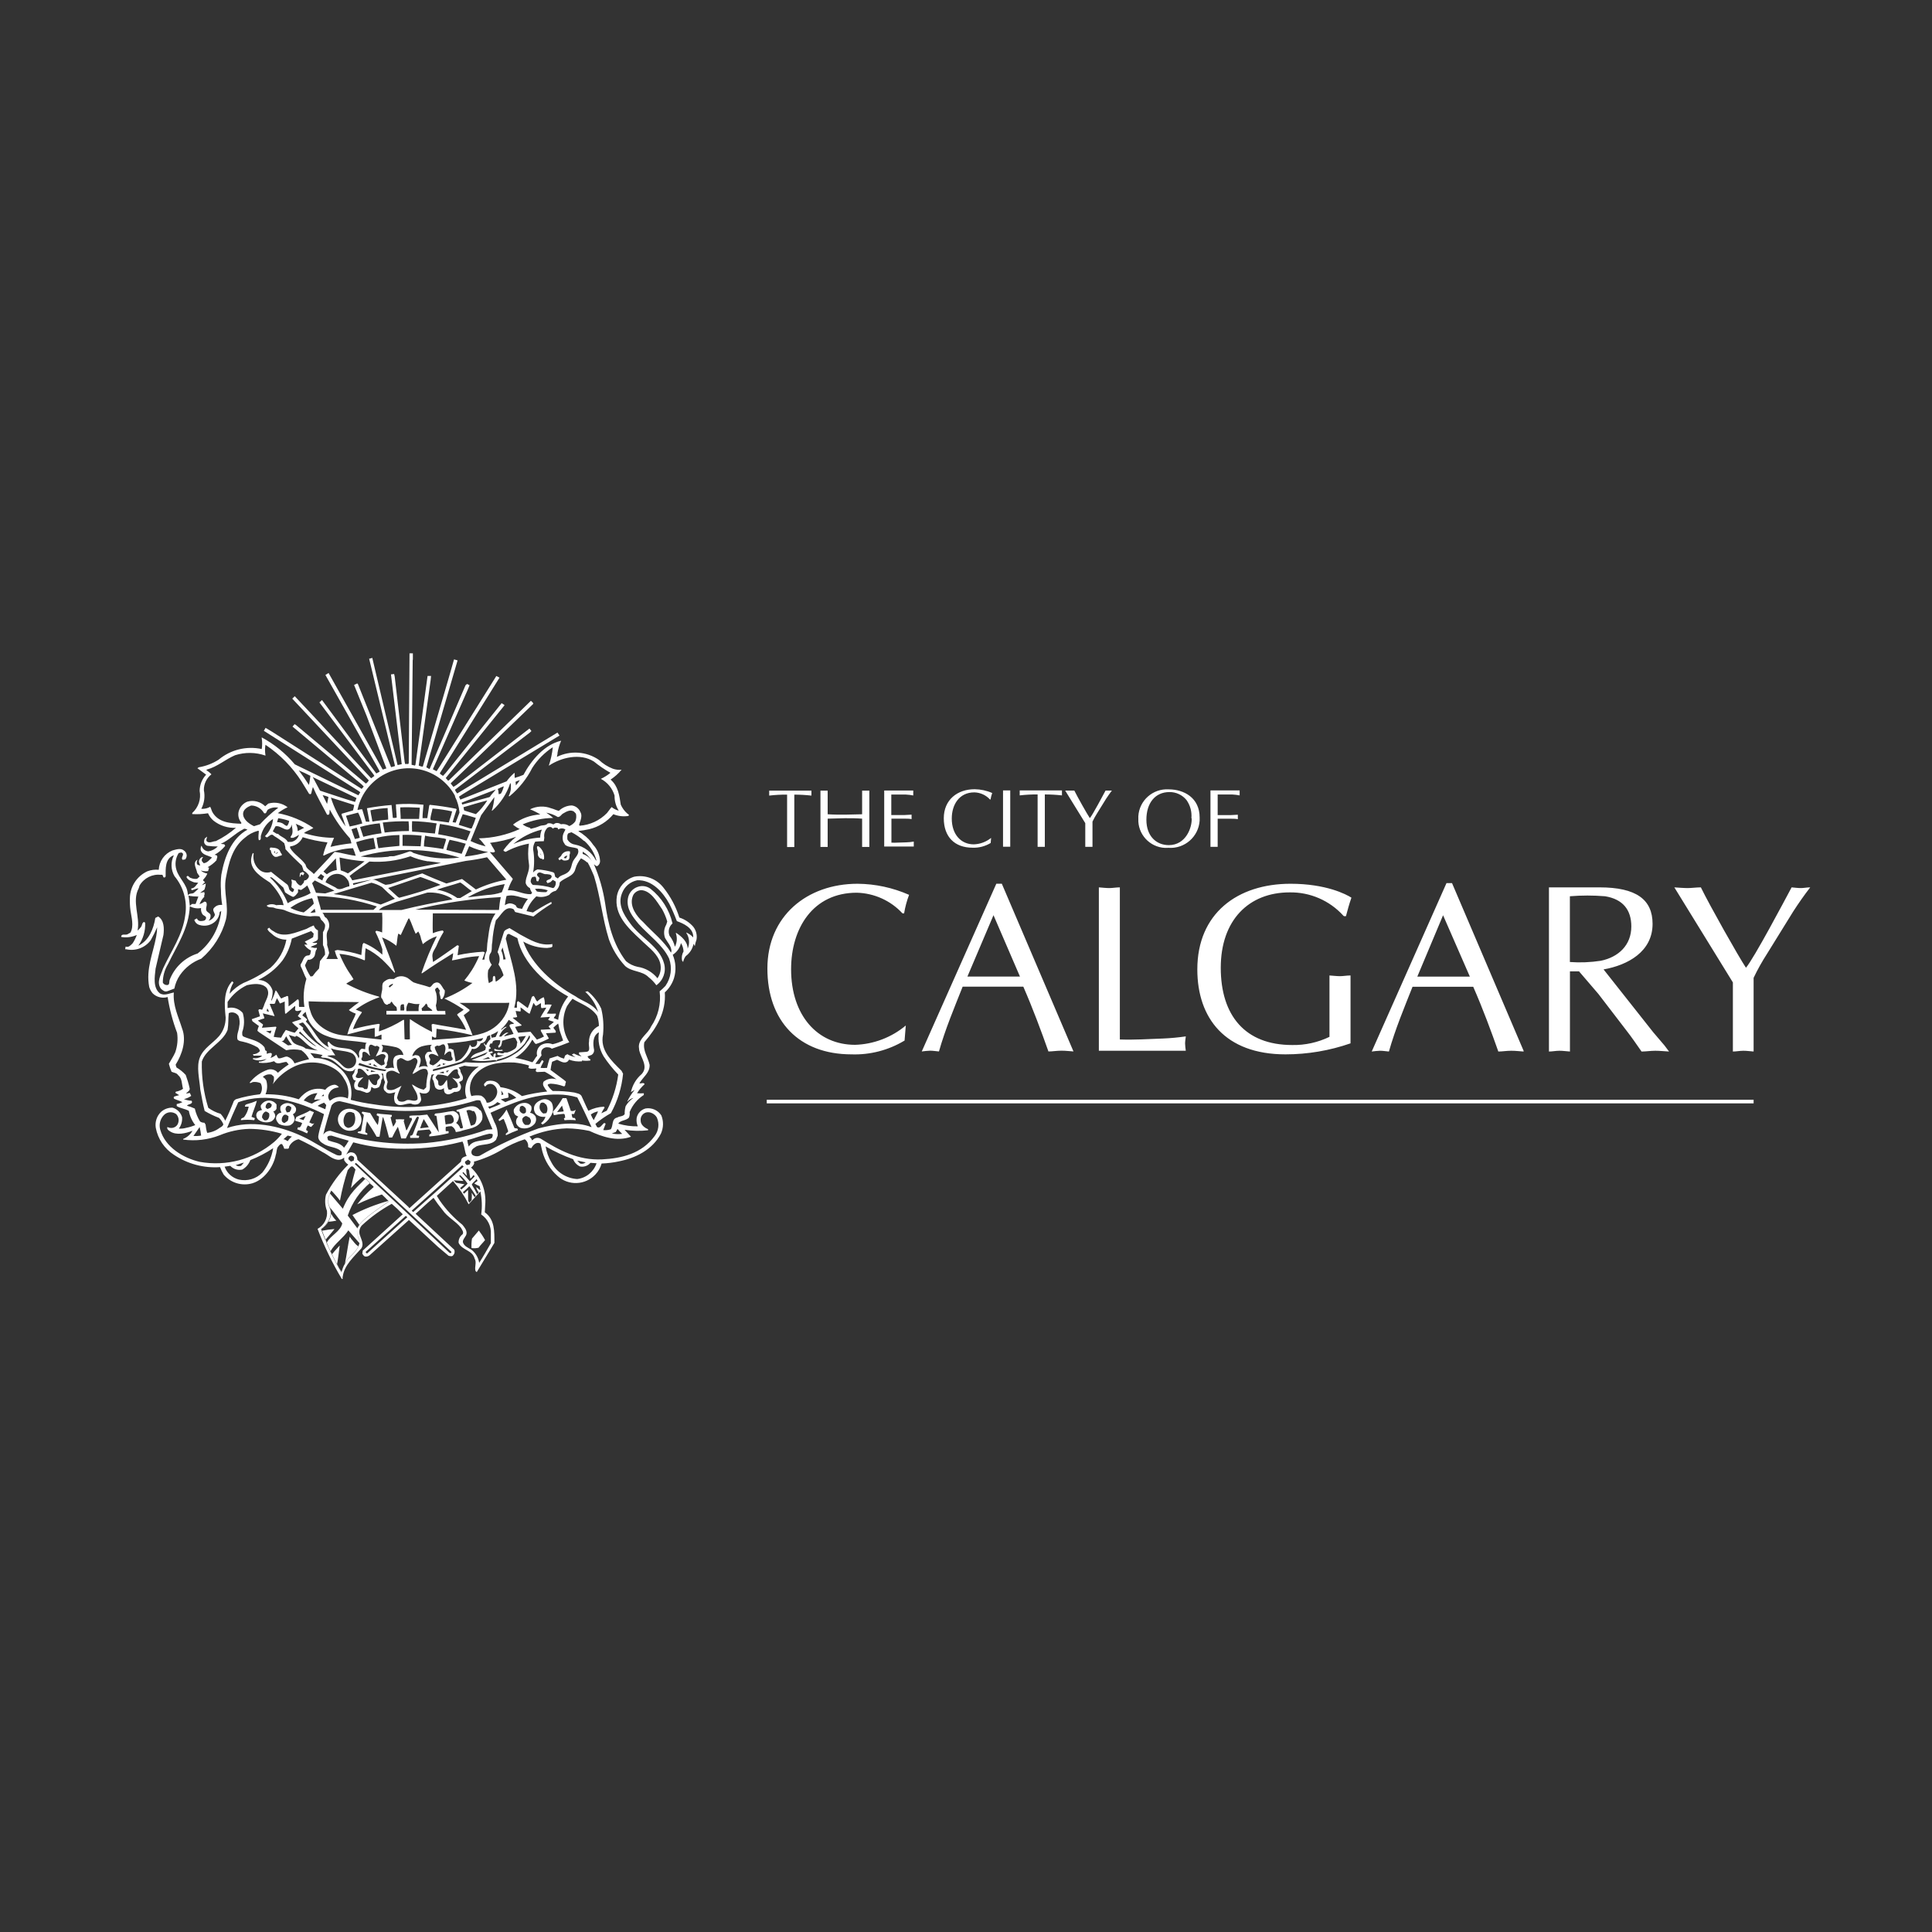 <?xml version="1.0" encoding="UTF-8"?>
<svg id="ebe23467-78dd-4509-bac3-10413331a47c" xmlns="http://www.w3.org/2000/svg" viewBox="0 0 300 300">
  <rect x="0" y="0" width="300" height="300" fill="#333333" stroke="none"/>
  <defs>
    <style>
      .cls-1 {
        fill: #fff;
      }
    </style>
  </defs>
  <g id="f158309e-1e2e-4b8f-a4a1-57bf33697288">
    <polyline id="b8d751b7-f26f-4616-b429-e648a72ffa40" class="cls-1" points="119.06 170.77 272.3 170.77 272.3 171.33 119.06 171.33"/>
    <path id="b465a4ed-2d8b-45cf-8439-990fafbb9ddc" class="cls-1" d="M140.42,161.6c-2.47,1.48-5.32,2.22-8.2,2.12-8.16,0-13.06-5.18-13.06-13.33s6.16-13.16,14-13.16c2.76.02,5.48.61,8,1.72-.35.93-.61,1.89-.77,2.87h-.26c-1.83-1.98-4.39-3.13-7.09-3.2-6.83,0-10.2,5.55-10.2,11.88,0,7.16,4.08,11.74,9.94,11.74,2.88-.09,5.66-1.15,7.87-3l-.19,2.35M166.69,163.27l-11.13-26.05h-.85l-11.58,26.05c.43-.06.86-.1,1.3-.12.45,0,.86.08,1.37.12,1-3.51,2.38-6.78,3.68-10.06h9.42c1.48,3.39,2.82,7,3.9,10.06.63,0,1.26-.12,2-.12s1.23.08,1.93.12M158.38,151.64h-8.16l4.05-9.53,4.11,9.53ZM173.89,161.4v-23.61c-.59,0-1.11.11-1.63.11s-1.11-.07-1.63-.11v25.37h13.5c-.06-.37-.09-.74-.11-1.11,0-.38.07-.71.11-1.12-1.17.17-2.35.28-3.53.33-2.22.08-4.45.23-6.71.15M208.69,142.26h.31c.26-1,.52-1.93.85-2.87-.81-.52-3.93-2.16-9.46-2.16-8.23,0-14.47,4.59-14.47,13.3,0,7.57,4.31,13.19,13.69,13.19,3.44,0,6.85-.58,10.1-1.71v-10.54c-.6,0-1.12.11-1.64.11s-1.11-.08-1.63-.11v9.53c-1.8.87-3.79,1.31-5.79,1.27-7.31,0-11.09-4.58-11.09-12s4.38-11.7,10.68-11.7c3.17-.06,6.22,1.26,8.35,3.61M236.59,163.18l-11.12-26.05h-.86l-11.61,26.15c.43-.06.86-.1,1.3-.12.44,0,.85.08,1.37.12,1-3.51,2.37-6.78,3.67-10.06h9.42c1.49,3.39,2.82,7,3.9,10.06.63,0,1.26-.12,2-.12s1.22.08,1.92.12M228.24,151.65h-8.16l4-9.53,4.16,9.53ZM240.52,137.79v25.49c.52,0,1.07-.12,1.63-.12s1,.08,1.63.12v-12.45h1.41l3,3.5,4.38,5.71c.78,1,1.52,2.08,2.33,3.24.67,0,1.42-.12,2.12-.12s1.37.08,2.15.12l-.7-.93-1.78-2.09-7.69-9.73c3.75-.66,7.61-2.75,7.61-7.07,0-3.77-2.52-5.67-8.24-5.67h-7.86M243.77,139.17c1.82-.15,3.64-.15,5.46,0,2.78.45,4.08,2.12,4.08,4.69,0,2.91-2,4.77-4.75,5.33-1.58.24-3.19.31-4.79.19v-10.21ZM272.3,163.28v-11.44c.61-1.29,1.31-2.53,2.08-3.73l4.08-6.59c.82-1.27,1.7-2.53,2.63-3.73-.52,0-1,.11-1.44.11s-1-.07-1.45-.11c-1.07,2-5.83,11-7.09,12.48-1.18-1.78-5.6-9.61-7-12.48-.75,0-1.41.11-2.05.11s-1.41-.07-2.07-.11l9.09,14.76v10.73c.52,0,1.07-.12,1.63-.12s1,.08,1.63.12M123.34,131.53v-8.14c.89,0,1.78.05,2.66.15v-.77h-6.56v.77c.92-.11,1.85-.16,2.78-.15v8.14h1.12M133.87,122.77v3.67c-.9,0-1.78.06-2.67.06s-1.77,0-2.68-.06v-3.67h-.56c-.19.01-.37.01-.56,0v8.74h1.12v-4.39c.91,0,1.79-.07,2.68-.07s1.77,0,2.67.07v4.39h1.12v-8.74h-.56c-.19.01-.37.01-.56,0M138.4,126.58v-3.2h2.27c.38.02.76.06,1.14.14v-.77h-4.51v8.7h4.59v-.77c-.39.07-.78.11-1.17.12-.76,0-1.53.08-2.3.05v-3.73h2c.38,0,.75,0,1.13.07v-.69c-.38,0-.75.06-1.13.06h-2M153.83,130.91l.07-.8c-.77.62-1.71.97-2.7,1-2,0-3.41-1.57-3.41-4,0-2.17,1.16-4.07,3.5-4.07.93.02,1.8.42,2.43,1.1h.09c.06-.34.14-.68.26-1-.86-.38-1.79-.58-2.73-.59-2.68,0-4.79,1.64-4.79,4.51s1.67,4.57,4.47,4.57c.99.04,1.96-.22,2.81-.73M155.75,122.74v8.74h1.12v-8.74h-.56c-.19.01-.37.01-.56,0M162.24,131.5v-8.14c.89,0,1.78.05,2.66.15v-.77h-6.56v.77c.92-.11,1.85-.16,2.78-.15v8.14h1.12M169.64,131.5v-3.92c.21-.44.45-.87.71-1.28l1.4-2.26c.28-.43.59-.87.9-1.28h-.98c-.37.68-2,3.77-2.44,4.28-.41-.61-1.92-3.29-2.41-4.28h-1.42l3.12,5.06v3.68h1.12M176.76,127.13c-.11,2.39,1.75,4.42,4.14,4.53.18,0,.37,0,.55-.01,2.5.17,4.67-1.72,4.83-4.23.01-.16.01-.32,0-.48,0-3.06-2.43-4.37-4.82-4.37-2.45-.14-4.56,1.73-4.7,4.18,0,.13,0,.25,0,.38M185.04,127.04c.09,1.41-.87,4.19-3.55,4.19-1.9,0-3.48-1.35-3.48-3.94s1.35-4.3,3.59-4.3c1.02-.01,2,.45,2.64,1.24.58.82.85,1.82.76,2.82h.04ZM187.96,122.76v8.74h1.12v-4.37h2c.38,0,.75,0,1.13.07v-.69c-.38,0-.75.06-1.13.06h-2v-3.2h2.27c.38.02.76.06,1.14.14v-.77h-4.51M47,135.39l-.42.19-.06.56h.09l.1-.24c0-.33.23.06.38,0l.18-.33-.27-.18M64.11,102.39v-.94h-.52l-.12,17c0,.32-.32.11-.46.19s-.13-.23-.18-.36l-1.54-13.21-.09-.41-.49.06,1.67,13.94-.59.13h-.06l-3.9-16.54v-.09l-.51.13,4,16.58v.09l-.59.17h0l-5.14-12.88-.12-.13-.49.24,1.93,4.75,3.09,8.22h-.05l-.52.17-8.41-15-.49.31,8.32,14.76.1.26-.52.27-8.43-11.4-.4.37,8.4,11.19.13.23-.5.36-8.67-9.34-3.19-3.4-.39.37,11.88,12.69c-.1.21-.26.38-.45.5l-10.87-9.11-.2-.11-.32.37,10.76,9,.3.31-.32.37-14-8.93-.92-.55-.27.46,14.79,9.39.18.16-.29.46-9.87-4.8c-1.44-1.71-3.18-3.13-5.14-4.19v.12c.09.56.09,1.13,0,1.69-2.37-.51-4.84.1-6.7,1.66-.93.59-1.97.99-3.06,1.17l-.23.15,1.36,1c-.64.68-1,1.58-1.01,2.51.25,1.27-.19,2.58-1.15,3.44v.17c.82.05,1.64,0,2.45-.13.19.44.48.83.85,1.15.99.78,2.23,1.18,3.49,1.11-.95.82-2,1.52-3.13,2.07-.44,0-.92.37-1.35.08-.27-.2,0-.56,0-.78l-.35.28c-.11.21-.15.46-.09.7.08.21.25.37.46.44.54.08,1.09.11,1.64.11h0c-.4.4-.91.67-1.47.76-.4-.03-.76-.26-.94-.62l-.13-.27c-.11.21-.15.45-.11.69.25.8,1.16.81,1.75,1.16-.37.34-.74.83-1.29.88l-.29-.34c-.04-.23.04-.46.21-.62h-.13c-.22.06-.39.23-.47.44-.17.31.07.62.14.88h0c-.21-.06-.49-.06-.52-.33-.04-.19,0-.39.1-.55h-.06c-.75.5-.08,1.36,0,2l.39.58-.39.36c-.34.05-.69,0-1-.14-.24,0-.41-.59-.66-.14.2.48.75.66,1.19.83l.64.07c-.33.35-.57.87-1.1.88l.06.26c.37,0,.7-.31,1.1-.25-.21.22-.48.44-.73.66s-.78,0-.89.42l-.07-.31c-.1-1.41-1.37-2.36-1.75-3.66-.28-.88-.15-1.84.35-2.62l.39-.09c.7.24-.16.74.21,1.14l.41-.06c.16-.19.24-.43.23-.67-.03-.29-.19-.56-.44-.72-.5-.42-1.24-.14-1.78,0-1.23.5-2.06,1.67-2.12,3-.6-.06-1.2.02-1.76.23-1.63.75-2.69,2.37-2.72,4.16-.02.64,0,1.28.09,1.92.15,1.09.56,2.4,0,3.44l-.44.25c-.3.2-1-.17-1,.43.82.14,1.66.03,2.42-.31-.16.46-.38.9-.65,1.3-.29.29-.64.7-1.08.5l-.08.42h.17c1.43.32,2.92-.22,3.8-1.4.37-.65.7-1.32,1-2v.05c-.01.47-.06.93-.15,1.39-.47,2.56-1.62,5-1.08,7.82.11.37.3.71.55,1,.61.59,1.5.8,2.31.56.3,1.9.79,3.76,1.47,5.56.15,1.01.05,2.04-.28,3-.26.62-.67,1.2-1,1.81.11.42.25.83.42,1.23.35.17.78.16,1,.51.68.53.56,1.41.78,2.13-.2.16-.43.27-.68.34-.15.12-.51,0-.5.3l.59.36-.37.09c-.18.1-.64.05-.44.45.42.22.9.32,1.31.54-.28.14-.58.24-.89.3v.31c.57.36,1.28.41,1.88.74.15.81.49,1.57,1,2.22-.44.18-.9.32-1.37.41-.38.11-.78.16-1.18.13.38-.51.56-1.15.5-1.79-.21-.71-.77-1.26-1.48-1.46-.66-.02-1.31.22-1.8.67-.65.64-.95,1.56-.8,2.46.32,1.72,1.34,3.23,2.81,4.18,2.11,1.42,4.63,2.1,7.17,1.92.15.4.34.79.56,1.16,1,1.19,2.57,1.74,4.09,1.44,2.06-.39,3.63-2.56,4-4.49.17-.43.09-1,.38-1.31.16-.18.34-.48.61-.36.15.22.26.46.33.71h.51c.23,0,.23-.19.25-.35.29-.58.83-1,1.47-1.13,1.26.6,2.5,1.25,3.72,2,.81.39,1.43,1.07,2.35,1.19.37.03.73-.09,1-.34v.4c.15.28.37.52.64.69-1.39,1.37-2.55,2.94-3.46,4.67-.21.83-.16,1.71.15,2.51.13,1.14-.45,2.25-1.46,2.8,1.03,2.7,2.29,5.31,3.78,7.79.22,0,.05-.24.13-.37.23-1.8,1.72-3.06,2.92-4.43.39-.69-.07-1.4-.25-2-.2-.54-.07-1.15.33-1.56,1.4-1.29,2.94-2.41,4.61-3.32.6.51,1.17,1.05,1.71,1.62l-6.21,5.64-.07.49c.12.14.2.36.4.42s.53,0,.73-.18l6.11-5.48,4.52,4.18,1.64,1.38c.23.05.56.15.71-.08.22-.23.28-.56.17-.86l-6-5.58c.91-.8,1.8-1.68,2.78-2.48.43.65.89,1.28,1.39,1.88.8,1.17,2,1.67,2.87,2.77.17.32.46.66.26,1-.42.31-.66.81-.63,1.33.53,1.19,2.15,1.11,2.49,2.46.37.6-.07,1.31.15,1.94l.18.15,2.74-4.53c0-1.79.07-3.63-1.49-4.75l.06-1.11c.21-2.18-.61-4.34-2.2-5.85l.17-.13c.19-.2.41-.49.27-.77,1.47-.41,2.89-1.01,4.21-1.78,1.15-.72,2.39-1.29,3.69-1.7.39.26.59.73.52,1.19.15.11.33.17.52.18.13-.29.34-.54.62-.7.24-.15.55-.15.79,0l.29,1.24c.4,1.46,1.21,2.76,2.34,3.77,1.69,1.57,4.34,1.47,5.91-.23.45-.48.77-1.06.95-1.69.9-.03,1.79-.14,2.67-.33,2.57-.5,5.24-1.8,6.54-4.32.4-.89.43-1.91.06-2.82-.52-.81-1.48-1.23-2.43-1.08-.71.18-1.26.76-1.4,1.48-.06.44,0,.89.18,1.3-1.02.02-2.03-.12-3-.41v-.09c.43-.47,1.16-.38,1.62-.85.11-.28.15-.58.11-.87.44-1.09,1.21-2.02,2.2-2.65v-.27c-.35.03-.7.03-1.05,0,.31-.51.7-.98,1.15-1.38v-.11l-.1-.05c-.18-.12-.45.07-.69,0,.58-1,1.66-1.66,1.59-2.88-.25-1.17-1.09-2.21-.82-3.5,1.92-2.23,3.4-4.7,3.18-7.74.67-.6,1.16-1.37,1.43-2.22.36-1.19.29-2.47-.2-3.62.65-.41,1.11-1.07,1.28-1.82.24.39.38.84.4,1.3-.25.43-.33.93-.23,1.42l.17.22c.06-.33.2-.65.41-.92.63-.46,1.06-1.14,1.2-1.91l.2.37c.05-.34.14-.68.26-1,.13-.71-.05-1.43-.49-2-.58-.67-1.33-1.17-2.17-1.44-.53-1.68-1.36-3.25-2.46-4.63-1.07-1.39-2.84-2.05-4.56-1.71-1.38.42-2.42,1.58-2.68,3-.47,2.91,1.72,4.95,3.68,6.77,1,1,2.29,1.88,2.87,3.16.42.92.33,2-.25,2.84-.77-.96-1.87-1.6-3.09-1.78-.66-.14-1.28-.44-1.8-.88-2-2.61-2.78-5.77-3.24-9-.32-2.08-.9-4.12-1.74-6.05.16.1.29.3.5.3.31-.17.48-.51.45-.86-.06-.91-.44-1.78-1.06-2.45-.42-.63-.95-1.18-1.57-1.62-.24-.23-.56-.32-.74-.55.57-.04,1.13-.13,1.69-.26,1.47-.35,2.79-1.17,3.75-2.33.74.31,1.56.4,2.35.27l.07-.18-.27-.2c-.43-.38-.77-.85-1-1.37-.22-1.4-.38-2.86-1.58-3.89.64-.43,1.22-.94,1.71-1.54h0c-.46.06-.92,0-1.36-.15-.8-.31-1.54-.78-2.16-1.37-1.93-1.32-4.42-1.5-6.52-.47,0-.2.11-.38.09-.62.11-.65.3-1.28.56-1.89-2.59.61-4.61,3-5.85,5.3-.44.19-.9.35-1.36.48-.02-.23-.02-.47,0-.7l-.06-.08c-.45.39-.85.83-1.2,1.31l-7.18,2.84-.21-.46.61-.41,15-9.08-.32-.46-15.57,9.45c-.15-.17-.27-.36-.34-.58l11.58-8.84.29-.27-.31-.39-11.31,8.75-.49.31c-.16-.17-.3-.36-.43-.55l12.82-12.34c0-.22-.25-.35-.37-.47l-12.69,12.31-.15.1-.38-.42,9.11-11.28v-.07l-.43-.28-8.66,10.81-.45.49c-.14-.15-.44-.23-.48-.43l9.26-14.83-.49-.26-8.77,14-.51.78-.56-.28v-.06l5.44-12.41.24-.6-.39-.19-.23.19-5.58,13h-.07l-.44-.25,4.85-16.6-.55-.16-.93,3.25-3.92,13.4c-.22,0-.43-.06-.63-.16l1.85-13.3.06-.62h-.54l-1.88,13.78-.08.14-.52-.12.17-16.23M85.22,118.9h0c1.93-1.29,4.86-2,7-.65.81.66,1.66,1.24,2.57,1.75-.45.38-.95.69-1.49.94h0c1.03.54,1.8,1.48,2.13,2.6-.02.83.21,1.64.65,2.34-.4-.1-.78-.29-1.1-.56-.26.27-.48.64-.73.93-1.13,1.16-2.64,1.86-4.25,1.97l-.08-.15c.2-.64.57-1.4.19-2-.23-.55-.74-.93-1.33-1-.75.02-1.46.32-2,.84-.41-.08-.78-.3-1.2-.4-1.07-.41-2.26-.35-3.28.16.56.22,1.09.48,1.6.8-1.52.08-2.98.62-4.19,1.53v.1c.31.25.64.46,1,.63-2,.91-4.16,1.4-6.36,1.45.39.38.74.8,1.06,1.24-.81-.19-1.59-.47-2.34-.83l1.64-4c.69-.93,1.36-1.88,2.06-2.82-.05.72-.19,1.43-.41,2.12h.07c1.3-1.16,2.27-2.64,2.8-4.3.19.19.06.61.1.91-.05.39-.17.78-.35,1.13h.16c1.46-1.21,2.66-2.7,3.51-4.39.82-1.28,1.91-2.38,3.19-3.21-.1.98-.31,1.94-.62,2.87ZM46.85,121.39l1.15,1.88.23.06.1-.13c.07-.34.15-.67.26-1,.63,1.48,1.46,2.87,2.2,4.31h.25c.21-.2.08-.53.17-.8.86,1.62,1.91,3.12,3.14,4.48.09.25.16.5.22.76-1.09.12-2.18.3-3.25.55.16-.48.34-.94.55-1.4-1.58-.01-3.16-.26-4.67-.74.4-.35,1-.47,1.46-.8-1.66-1.14-3.54-1.92-5.52-2.29.47-.37.98-.68,1.52-.92-.85-.66-1.97-.87-3-.57l-.48.42c-.73-.73-1.81-1.01-2.8-.71-.65.27-1.14.83-1.32,1.51-.15.6,0,1.24.4,1.72v.19c-1.67-.05-3.55-.18-4.47-1.79-.15-.28-.2-.58-.35-.84-.42.24-.9.35-1.38.31.46-.89.6-1.9.4-2.88-.03-.96.41-1.88,1.17-2.47-.23-.25-.5-.47-.79-.64l.1-.11c1.58-.41,2.88-1.59,4.37-2.22,1.54-.49,3.19-.47,4.71.06v-.06c-.09-.54-.09-1.08,0-1.62,2.25,1.51,4.17,3.46,5.63,5.74ZM70.62,123.63c.41.79.66,1.66.73,2.55l-.59,1.56-.48-.07c.18-.65.41-1.31.63-2l-.11-.09c-1.35-.27-2.7-.47-4.07-.61l-.08.12-.3,1.95h-.74c0-.7.09-1.35.15-2.08-1.42-.15-2.85-.17-4.28-.06,0,.69.11,1.42.12,2.06-.2.05-.4.07-.6.04l-.2-2h0c-1.28.1-2.56.27-3.82.5h0l.39,2.09h-.55l-.57-1.91c-.24-.06-.48.08-.74.08.93-4.4,5.26-7.22,9.66-6.29,2.38.5,4.41,2.05,5.54,4.21l-.09-.05ZM65.19,125.42l-.11,1.74h-2.86c0-.6-.08-1.21-.07-1.79,1.03-.05,2.06,0,3.04.05ZM70.19,126.04c-.1.57-.35,1.11-.5,1.68-.89-.12-1.85-.27-2.79-.37l-.06-.14c0-.55.23-1.1.32-1.66,1.03.07,2.05.22,3.06.45l-.03.04ZM60.19,125.47c0,.63.09,1.15.09,1.79-.8.1-1.62.15-2.41.31l-.06-.07c-.08-.58-.23-1.1-.29-1.68.9-.2,1.82-.31,2.74-.35h-.07ZM56.19,127.88c-.6.18-1.24.33-1.89.46l-.58-1.67,1.89-.49c.28.54.49,1.11.65,1.7h-.07ZM73.88,127c-.18.56-.39,1.11-.64,1.64h-.22l-1.79-.56c.18-.56.39-1.11.62-1.65.68.14,1.35.38,2.03.57ZM42.4,127.16c-.09,1.02-.53,1.97-1.26,2.69l.29.19c.36-.14.72-.73,1.11-.24.56.33,1.1.71,1.6,1.13.1.3.17.61.19.93.79.89,1.65,1.71,2.55,2.55.1.25.18.51.25.77.33.18.62.44.83.75.06.36-.24.59-.48.76-.35-.09-.23.33-.39.45s-.28.5-.6.31c-.26-.17-.46-.41-.59-.69l-.66-.19.08.44-.07.7c.07.27.55.24.37.58l-.16.24c-.22-.07-.41-.21-.54-.41-.09-.28-.11-.64-.39-.83-.83-.62-1.64-1.27-2.43-1.91-.64.24-1.36.1-1.86-.36-.7-.62-1.02-1.56-.85-2.48l-.13-.09c-.14.32-.23.65-.27,1-.11,1.75,1.7,2.78,2.93,3.6.8.81,1.46,1.75,1.93,2.79l.2.72c-.38-.05-.78-.05-1.16,0-.48-.23-1.04-.2-1.49.07.29.39.84.17,1.22.35s1,.15,1.49.32c1.29.57,2.67.9,4.07,1,.47-.07.95-.07,1.42,0,.11.15.2.33.25.51.27.21.48.48.63.79.02.41-.09.81-.33,1.14v2c.23.47.34.98.32,1.5l-.78,1-.15,1.15c-.37.37-.7.76-1,1.19l-.32.05c-.36-.54-.65-1.12-.86-1.73.12-.3.27-.59.44-.87.34.04.68-.1.9-.37.35-.36.17-1,.52-1.3l-.06-.2c-.33.13-.63-.07-.94-.11.26-.18.69-.23,1-.48v-.17c-.24.03-.49.03-.73,0,.28-.22.81-.23.88-.64v-1.29c-.32-.15-.55-.43-.65-.77-.39.15-.78.33-1.14.54-1.56.51-3.54,1.51-5.13.35-.26-.13-.48-.31-.65-.54l-.27.19c.09.35.44.56.7.79.6.57,1.41.89,2.24.88-.32,1.69-1.19,3.22-2.47,4.37-1.3.96-2.71,1.75-4.21,2.36-.81.41-1.54.98-2.14,1.67h0c.07-.62.28-1.21.61-1.74l-.22-.2c-1.36,1.5-1.2,3.64-1,5.64.01,1.04-.34,2.05-1,2.85-1,1.16-2.42,1.89-3,3.33s-.07,3.35.06,5c.22,1.11.39,2.24.68,3.32.71.42,1.45.78,2.22,1.07.3.28.53.62.68,1-.05.27-.35.43-.57.55-.56.43-1.23.7-1.94.78-.13-.42-.21-.85-.25-1.29l-.18-.28c-.24,0-.48-.06-.68-.2-.38-.62-.65-1.29-.81-2-.39-.18-.8-.33-1.22-.44.16-.3,1-.2.73-.77-.41-.02-.82-.11-1.2-.26.41-.09.79-.26,1.13-.5l-.21-.45c-.22,0-.42.09-.6.08.2-.25.72-.46.55-.88-.15-.68-.35-1.35-.59-2-.42-.46-.9-.85-1.43-1.16l-.14-.43c1-1.6,1.73-3.76,1-5.64-.56-1.81-1.44-3.52-1.28-5.58h0c-.7.13-1.5.58-2.19.12-1.07-.88-.78-2.58-.64-3.82.42-1.75.8-3.51,1.22-5.23.12-1,.13-2.27-.82-2.87l-.44.23c-.27,1.68-1,3.53-2.64,4.31.75-1.04,1.12-2.3,1.06-3.58l-.19-.11c-.35.16-.25.57-.49.82-.15.19-.31.37-.5.52.44-2.17-.93-4.51.18-6.57l.14-.44c.69-1.16,1.99-1.8,3.33-1.65.44-.13.17.56.6.4l.11-.14c0-1.19-.11-2.72,1.19-3.27h.08c-.51,1.03-.47,2.24.11,3.23,1.39,1.67,2,3.85,1.67,6-.38,3.11-2.2,5.61-3.46,8.35-.3.94-1.08,2.13-.31,3.13.27.24.57.52,1,.37l1.07-.4c.15-.75.44-1.46.87-2.09.81-1.17,1.97-2.06,3.31-2.55,1.86-1.59,3.2-3.71,3.83-6.08.5-2.18-.42-4.28,0-6.48s.95-4.67,2.93-6.21c.57-.51,1.26-.88,2-1.08h.18c0,.46-.15,1,0,1.45.48,0,.21-.54.35-.8.28-1.04.95-1.93,1.86-2.5h0ZM67.81,127.85c-.14.5-.17,1-.27,1.58-1.18-.07-2.31-.26-3.55-.3-.03-.54-.03-1.08,0-1.62,1.28.03,2.56.15,3.82.35h0ZM63.44,127.53c.06.5.08,1.01.06,1.51h-.07c-1.24,0-2.47.09-3.7.24l-.29-1.56c1.33-.16,2.66-.22,4-.18h0ZM73.07,129.08l-.62,1.46c-1.45-.42-2.92-.75-4.41-1,.1-.54.14-1.08.28-1.6,1.62.23,3.21.62,4.75,1.15h0ZM59.24,129.39c-.95.12-1.9.31-2.83.55l-.5-1.53c1-.28,2.03-.47,3.06-.57l.27,1.55ZM85.81,128.66l.35-.16.42.05.11.25c.34-.22.77-.22,1.11,0l-.22.44c-.24.45-.28.99-.11,1.47l.29.48c.54.43,1.31.32,1.93.59.4.75-.34,1.29-.67,1.88s-.24,1.34-.87,1.81-1.15.39-1.52.94l-.41-.25-.15-.59-.2-.13c-.78-.23-1.58-.38-2.39-.44-.28.09-.52.26-.7.49.21-1.2.21-2.42,0-3.62,0-.42.11-.82.33-1.18.43-.05.93-.06,1.33-.07l.08-.54c-.09-.54.07-1.1.45-1.5.2-.21.72-.26.84.09h0ZM45.14,129.88v.22h.37c.33-.12.64-.28.92-.49-.15.57-.61,1.01-1.19,1.12h-.55c-.34-.66-1.08-.74-1.52-1.26l-.17.03v-.06h-.09l-.55-.35.42-.78c.87-.24,1.85,1.26,2.44,0l.06-.29c.09.61.34,1.36-.14,1.87h0ZM84.14,128.82c-.17.39-.26.81-.26,1.24-1.44.09-2.85.43-4.17,1,1.27-1.06,2.77-1.83,4.38-2.23h.05ZM55.92,130.07c-.26.09-.54.16-.81.21-.2-.49-.36-1-.53-1.51l.81-.25c.19.51.35,1.03.48,1.56h.05ZM90.72,130.56c.92.81,1.58,1.87,1.9,3.05h-.08c-.65-1.29-1.86-2.2-3.28-2.47-.49-.07-.92-.37-1.16-.81,0-.31-.08-.71.16-.94l.48-.16c.7.36,1.35.81,1.93,1.34h.05ZM38.46,128.81c-2.54,1.39-3.6,4.29-4.09,7-.1.81-.12,1.63-.06,2.45,0,.75.07,1.51.19,2.25h-.22c-.38-.01-.74.14-1,.42-.41.37.07.78.09,1.15-.17.44-.54.77-1,.9.23-.21.35-.51.33-.82,0-.42-.65-.47-.69-.91s.23-.76,0-1.17l-.24-.09c-.24.17-.51.32-.79.42.16-.44.42-.83.75-1.16-.11-.29.15-.36,0-.61v-.13l-.67.14.69-.52c.11-.3.18-.61.2-.93h0l-.61.26.49-.48-.32-.29c.12-.22.35-.41.48-.64l.18-.34h0v-.08c-.37-.05-.72-.21-1-.47.37.13.76.16,1.14.1l.16-.53-.24-.06c.52-.29.99-.65,1.39-1.09,0-.28.27-.56,0-.78l-.3-.07c.63-.35,1.19-.82,1.65-1.38l-.14-.25-.55-.07c1.24-.52,2.26-1.65,3.47-2.25.25-.2.43-.02.66.04h.05ZM65.46,129.75l-.14,1.66-2.81-.07v-1.7c.96-.03,1.93.01,2.89.12h.06ZM62.02,129.65v1.7c-1.09.12-2.2.19-3.26.36-.13-.53-.23-1.07-.28-1.62,1.15-.27,2.33-.42,3.52-.43h.02ZM68.88,130.17l.4.13c-.11.52-.32,1-.45,1.54h0c-1-.18-2-.29-3-.41,0-.55.09-1.13.18-1.67.9.24,1.9.24,2.81.42h.06ZM58.33,131.77c-.81.18-1.63.33-2.42.55-.26-.49-.46-1.01-.6-1.55.88-.3,1.78-.52,2.7-.66l.32,1.66ZM72.33,130.98l-.64,1.6-2.37-.6c.11-.54.28-1.07.49-1.58.82.16,1.64.36,2.44.6l.08-.02ZM91.23,133.89c.4.67.69,1.41,1,2.11,1,3.21,1.32,6.66,2.32,9.86.55,1.54,1.41,2.94,2.52,4.14,1.05.95,2.62.7,3.65,1.74.46.36.86.78,1.2,1.25,1.07-.76,1.55-2.11,1.2-3.37-.72-2.72-3.7-4-5.31-6.31-1-1.33-1.92-2.91-1.22-4.62.39-1.03,1.27-1.78,2.35-2,2.25-.12,4,1.82,5,3.67.44.87.82,1.76,1.16,2.67,1,.36,2.44,1,2.54,2.3v.23c-.3-.33-.66-.58-1.07-.76v.06c.48.73.56,1.65.21,2.45,0-1.08-.93-1.87-1.74-2.43h-.11c.26.7.21,1.47-.13,2.13-.15-.63-.44-1.22-.84-1.72-.27-.67-.08-1.43.47-1.9-.5-2.13-1.71-4.03-3.43-5.39-.56-.41-1.28-.52-1.94-.3-.84.26-1.45.99-1.57,1.86-.23,1.59.72,2.75,1.67,3.91,1.63,1.82,3.75,3.25,4.74,5.38.51,1.42.3,3-.57,4.24-.28.3-.58.58-.9.84.24,1.93-.24,3.88-1.34,5.48-.47,1.11-1.87,1.8-1.89,3.1l.06.6c.27,1.17,1.46,2.5.37,3.68-.85.72-1.43,1.71-1.66,2.8h0c.18-.13.38-.25.58-.35-.46.55-.85,1.15-1.15,1.8h.06c.23-.28.55-.48.91-.56-.5.33-.92.77-1.22,1.28-.11.4-.16.82-.15,1.24-.26.39-.79.3-1.15.53-.91.18-.6,1.23-1,1.82-.38.13-.78.17-1.18.13l.38-1-.22-.11c-.36.24-.65.94-1.13.63l-.25-.48c.75-.63,1.55-1.19,2.41-1.67,1.04-1.89,1.68-3.97,1.89-6.12l-.24-.46c-1.58-1.57-3.38-3.21-2.87-5.64.13-1.34.04-2.69-.28-4-.49-1.05-1.21-1.98-2.11-2.71l-.37.09c.94.84,1.63,1.92,2,3.13-.94-1.33-2.4-1.62-3.56-2.46-3.26-1.8-6.81-4.88-8.07-8.48,1.13.66,2.42,1,3.73,1,.27-.07.57,0,.79-.21v-.4c-1.92.35-3.49-.68-5-1.48l-1.66-1c-.3.15-.69.25-.85.57-.34,1.06-.66,2.11-1,3.17.37.57.42,1.29.14,1.91.34.52.61,1.09.79,1.68-.34.39-.74.73-1.19,1-.13-.26,0-.63-.2-.9-.43,0-.19.55-.33.8l-.56.32c-.17-.65-.21-1.33-.11-2l.56-.87c-.39-.45-.5-1.08-.29-1.64.45-.47.21-1.22.37-1.81.07-1.16.26-2.31.56-3.44.79-.71,1.42-2.33,2.68-1.75.22.11.16.36.36.48l2.79.68c.9-.73,1.85-1.39,2.84-2l-.07-.26c-.98.49-1.92,1.04-2.84,1.64l-1-.21c.31-.88.84-1.67,1.53-2.3.67.19,1.39.11,2-.23.24-.32.6-.55,1-.62.38-.33.61-.8.62-1.3.78-.82,2.15-.85,2.44-2.12.17-.6.47-1.15.87-1.63.34.17.65.37.93.62h.08ZM78.63,136.6c-1.64.3-3.23.81-4.73,1.52l-2.15-1.63-2.43.7c-1.23-.49-2.51-1-3.75-1.57-1.67.53-3.3,1.14-4.95,1.67l-.75.11c-.62-.22-1.15-.62-1.8-.81h-.27l14.53-2.91c1.11-.13,2.21-.32,3.3-.57l3,3.49ZM66.47,133.73c.7.07,1.37.17,2,.27l-13.77,2.7c-.12-.24-.26-.47-.42-.68,1-.84,2.06-1.46,3.08-2.24,2.16.16,4.32-.12,6.37-.82.85.37,1.74.63,2.66.78h.08ZM56.63,133.73c-.8.66-1.73,1.26-2.6,1.89-.36-.19-.73-.35-1.12-.47l-.19-2c1.26.29,2.54.48,3.83.59h.08ZM52.38,135.08c-.6.08-1.16.32-1.64.68l-.51-.43,1.92-2.05c.02.58.1,1.19.15,1.81h.08ZM84.9,135.73c.26.07.6,0,.76.3.01.2-.1.39-.29.48-.18.1-.46.11-.53.36l.18.27.44-.16.38-.35.44.25c.07.33-.01.68-.24.94l-.17.08c-1.02-.3-2.07-.47-3.13-.49-.17-.13-.29-.31-.34-.52,0-.26.09-.51.26-.7l.4-.07c.39.14,0,.88.54.71l.17-.5c-.14-.19-.54-.39-.31-.68.38-.46.84.15,1.36.09h.08ZM54,136.63c.18.3.27.65.24,1-.7.07-1.46.81-2.12.19l-1.57-.82c.32-.99,1.39-1.54,2.38-1.21.44.14.82.44,1.05.84h.02ZM50.35,136.1c-.15.18-.25.39-.29.62l-.77-.41.53-.6.53.39ZM66.66,136.68c.58.23,1.18.44,1.75.72-2.1.77-4.24,1.44-6.41,2l-.24-.14-1.49-1.37,5-1.71c.48.14.92.34,1.37.5h.02ZM51.93,138.3l-1.42.43-1.44-.1-.61-1.49.42-.43c1.03.51,2.05,1.06,3.05,1.59ZM73.27,138.37l-1.8,1.07h-.47c-.94-.66-2.01-1.1-3.14-1.29,1.14-.42,2.4-.71,3.6-1.12.63.36,1.19.97,1.81,1.34h0ZM78.37,137.28c-.12.43-.27.86-.45,1.27-.74.26-1.52.4-2.3.43l-3,.36c1.78-1.03,3.72-1.73,5.75-2.06h0ZM59.32,137.74c.64.64,1.3,1.24,2,1.81-.69.31-1.47.61-2.21.91-2.38-.77-4.83-1.32-7.31-1.63l5.88-1.76c.58.14,1.13.36,1.64.67h0ZM85.06,138.25l-.23.28c-.49.02-.98-.01-1.46-.1l-.29-.41c.67-.07,1.34.01,1.98.23h0ZM69.87,139.35l.4.31c-2.67.47-5.34,1-7.91,1.64h-3.52c.28-.29.62-.5,1-.62l1.72-.64,4.81-1.44c1.21-.07,2.42.19,3.5.75h0ZM81.36,139.44l.61.15c-.37.47-.67.99-.9,1.54-.34-.1-.84,0-.95-.5-.28-.23-.63-.36-1-.36-.26.05-.51.15-.73.29.06-.48.14-.96.26-1.43.48-.12.98-.12,1.46,0,.41.06.81.24,1.25.31h0ZM77.76,139.3c-.14.66-.23,1.33-.28,2l-13-.05c4.36-1.06,8.8-1.71,13.28-1.95h0ZM58.52,140.76l-.53.52h-8.16c-.14-.74-.42-1.41-.58-2.14,3.15.08,6.28.62,9.27,1.62h0ZM48.72,140.33c-.48.49-1,.95-1.56,1.35-.72-.13-1.42-.37-2.08-.7,1.01-.74,2.16-1.25,3.38-1.51.14.27.22.56.26.86h0ZM76.94,141.86c-1,1.31-1,3-1.27,4.64l-.08,1.13c-.22.43-.35.9-.37,1.38h-.34c.14-.36.28-.72.4-1.11l-.23-.12c-1.35.08-2.68.26-4,.54l.2-1.45-.23-.1c-1.12.79-2.61,1.86-3.78,2.61l-.07-.61c-.19-.94.44-1.37.72-2.16.28-.66.62-1.3,1-1.91l-.13-.22c-.53.07-1.06.22-1.55.43-.06-1.12,0-2,0-3.09h8.32l1.41.04ZM59.34,141.79c.07,1,0,2.12,0,3-.29-.13-.59-.21-.9-.26l-.16.15c.44.87.81,1.78,1.09,2.71v.85c-.86-.77-1.84-1.39-2.9-1.83l-.17.23c-.08.55-.15,1.1-.19,1.66-1.21-.38-2.44-.65-3.7-.79l-.42.11c.1.45.26.88.48,1.29h-1.8c.21-.28.36-.61.44-.95-.08-.42-.19-.83-.32-1.23.09-.77-.29-1.68.18-2.34.28-.62.16-1.35-.3-1.86-.39-.13-.29-.57-.61-.79h9.3l-.02.05ZM63.55,142.62c.39.77.62,1.61,1,2.38l.4-.36c.22.36.37.76.44,1.18.1.26.19.52.26.79.64-.55,1.38-.97,2.18-1.23-.93,1.86-1.72,3.77-2.39,5.74h.13c1.59-1.12,3.18-2.12,4.8-3.12-.03.38-.09.76-.19,1.13.59-.08,1.23-.24,1.83-.37.79-.15,1.59-.25,2.39-.29-.32.75-.69,1.47-1.12,2.16-.36.56-.75,1.1-1.18,1.62.4.18.83.31,1.26.38-1.34,1-2.81,1.81-4.36,2.42h0c1.05.49,2.05,1.07,3,1.73-.27.26-.66.43-1,.72v.11c.57.69,1.04,1.47,1.38,2.3-1.69-.34-3.45-.58-5.17-.92l-.19.1c0,.38.06.78.07,1.15-1.19-.58-2.34-1.25-3.44-2-.06,1.06,0,2,0,3.13-.27.05-.56.05-.83,0l-.08-3h-.13c-1.19.74-2.45,1.34-3.77,1.79,0-.37.04-.74.13-1.1l-.17-.08c-1.35.2-2.69.48-4,.84.32-.93.79-1.8,1.38-2.59v-.08l-.94-.38c1.12-.83,2.36-1.48,3.68-1.92l-.1-.1c-1.76-.47-3.46-1.14-5.06-2,.32-.25.77-.44,1.13-.69-.3-.54-.67-1-1-1.56-.45-.76-.85-1.56-1.18-2.38,1.34.12,2.64.46,3.87,1l.09-.08c-.01-.6.02-1.2.1-1.8.93.46,1.8,1.06,2.57,1.76.68.65,1.32,1.34,1.93,2.06l.06-.13c-.59-1.81-1.35-3.58-2-5.37.8.32,1.55.76,2.22,1.3.12-.61.13-1.3.29-1.89l.39.22c.4-.83.77-1.7,1.19-2.55l.13-.02ZM78.15,149c0-.48-.11-.95-.31-1.39l.2-.49.48,1.84-.37.04ZM41.4,153.4c.66,1-.21,1.93-.44,2.83l-.25.56c-.18,0-.46-.2-.58.06v.06l.24.9-1.28.45.11.32,1,.74c-.11.23-.19.48-.23.74l.27.23,4.2,2.79c.77-.17,1.58-.17,2.35,0,.51.36.93.84,1.21,1.39-.77.17-1.53.39-2.27.65-.21-.52-.64-.91-1.18-1.06-.45,0-.85.34-1.3.27-.21-.16-.21-.4-.35-.56-.26.24-.58.41-.92.51.15-.18.23-.41.23-.64-.1-.22-.27-.11-.45-.11l-.34.11v-.45c-.37,0-.22-.45-.41-.64-.85-1-2.06-1.11-3.12-1.56-.36-.12-.27-.49-.27-.75.34-.95.36-1.98.08-2.94-.56-.67-1.45-.98-2.3-.78h-.06v-.94c.75-1.12,1.78-2.02,3-2.6,1.01-.23,2.34-.38,3.06.42ZM92.72,157.73c.18.5.27,1.04.28,1.57-.96.45-1.56,1.42-1.54,2.48-.15.53.36,1.46-.4,1.55l-1.15.08v.28l.4.35c-.42-.09-.82-.25-1.19-.45l-.31.14c.11.22.35.27.54.41-.45-.07-.87-.22-1.26-.45l-.35.22-.15.47c-.36-.08-.69-.22-1-.42l-1.25.4c-.16.48-.29.97-.4,1.46-.33.03-.67.03-1,0,.1-.36.34-.69.48-1.05l-.26-.16-.38.6h-.61v-.08l.93-1.26c-.09-.24-.09-.52,0-.76.19-.36.6-.55,1-.48.21,0,.42.07.58.21.91-.3,1.83-.64,2.72-1-1.09-1.68-1.22-3.81-.35-5.62.26-.4.54-.78.85-1.14,1.32.83,2.85,1.24,3.82,2.65ZM43.46,155.82c.26-.09.51-.19.75-.31,0,.59,0,1.24.06,1.88h.14l1.4-1.19c.13.22-.14.62.14.75s.55-.07.83-.06v.11l-.54.77.58.46c-.44.2-1,.3-1.48.52.31.33.64.64,1,.92-.17.25-.36.48-.57.69-.49-.09-.93-.3-1.39-.43-.28.38-.52.78-.73,1.2-.39-.02-.77-.06-1.15-.13.11-.51.25-1,.42-1.49l-.08-.09-2.16.17c0-.18.19-.33.15-.52-.25-.21-.53-.38-.79-.6.33-.13.66-.25,1-.34,0-.28-.18-.52-.23-.78l1.83.44h0c-.22-.63-.53-1.25-.76-1.89.27-.13.89.2.88-.33l.24-.57c.18.26.33.53.46.82h0ZM79.09,155.71c-.08.55-.24,1.09-.48,1.6-.71,1.47-1.99,2.59-3.54,3.1-2.48.81-5.27.84-8,1.06v-.52c.24,0,.46.34.66.1l.06-1.3c1.88.23,3.75.56,5.59,1h0c-.39-1.06-.85-2.1-1.37-3.11l.89-.68v-.17c-.49-.39-1-.74-1.54-1.06h7.08l.65-.02ZM83.98,155.71c.09.27-.08.63.12.84l.73-.09c-.27.51-.65,1-.91,1.54l1.49-.1-.3.45c.27.16.6.19.89.33-.24.26-.57.46-.82.7l.35.44c-.52,0-1,.07-1.55.07v.2l.49.86c-.35.19-.72.35-1.1.48l-1-1.22-1.91.15c-.18-.29-.34-.59-.48-.9.33-.08.67-.13,1-.21v-.1l-1.37-1.1c.19-.1.49,0,.7-.16-.1-.3-.18-.6-.24-.91l.75.08c.08-.21,0-.41,0-.64.47.28.93.78,1.42,1l.6-1.7.35.48c.28-.07.51-.29.81-.44l-.02-.05ZM55.84,155.56c-.58.4-1.14.82-1.67,1.28l.24.18c.27.15.54.28.83.38-.24.76-.71,1.46-1,2.23l-.31,1h0c1.42-.34,2.81-.78,4.26-1v1.37l.45-.11c.19-.1.39-.18.6-.24v.78l-6-.66c-2.14-.25-4.49-1.58-5.06-3.82-.18-.47-.26-.96-.25-1.46,2.77.12,5.23.06,7.91.12v-.05ZM49.45,161.88c.56.55,1.19,1.02,1.87,1.39-1.7-.78-3.19-1.97-4.32-3.46l.1-.2-.74-.63c.25,0,.52-.3.74-.16.9.97,1.4,2.18,2.35,3.11v-.05ZM77.37,160.03c-.1.35-.24.68-.42,1l-.61.11-.1-.45c.41-.15.79-.35,1.13-.61v-.05ZM49.28,162.56c-1.09-.37-1.89-1.5-2.87-2.16l.18-.22c.83.88,1.73,1.69,2.69,2.43v-.05ZM81.94,161.66c-.53.88-1.28,1.6-2.18,2.09-2.15,1.4-4.86,1.39-7.47,1.19-1.66.52-3.35,1-5.06,1.39v-.28c1.48-.38,3-.75,4.42-1.21.73-.5,1.3-1.19,1.65-2,.23.08.48.05.69-.07.3-.17.54-.44.66-.77.29-.02.56-.17.73-.4.13-.21.23-.45.28-.69l.43-.18.07.61c-.29.28-.53.62-.69,1l-.35-.39v.15l.33.51-.09.42c-.74.49-1.84.39-2.29,1.32.9-.22,1.79-.64,2.69-1l-.43.43c-.7.31-1.42.53-2.11.82.9.18,1.82.21,2.73.1.41,0,.86-.21,1.21,0l.07-.18c1.65-.32,3.15-1.2,4.24-2.48.27-.41.51-.83.72-1.27.29.32-.12.68-.25.94v-.05ZM80.08,161.24c0,.3.39.53.18.85.04.34-.12.67-.42.84-.33.22-.7.39-1.08.5h-.47v.06c-.28.19-.64,0-.93-.06l-.18.17.09.19c.32.11.68.11,1,0-.4.25-.85.39-1.32.42-.14-.25.22-.49-.08-.67l-.25.23v.35c-.24-.05-.39-.32-.49-.5h-.08c.15-.12.41,0,.47-.23l-.13-.15-.48.12v-.44l.3-.1-.11-.25h-.1c-.03-.22.06-.45.23-.59l.07.09c.25-.05.12-.38.34-.45.22-.1.46-.13.7-.1h.33c.06.35-.06.7-.33.93l.12.26.34-.29c.09-.26.15-.53.18-.81.58-.2,1.17-.37,1.77-.5l.33.13ZM46,160.84c.77.28,1.33,1.09,2,1.57.42.3.88.54,1.37.71-.65-.06-1.29-.17-1.93-.31-.62-.58-1.64-.36-2.13-1.26l-.47-.85,1,.3.16-.16ZM54.78,163.63c.41.32.61.85.49,1.36-.09.36-.34.66-.68.82-1.44.51-1.53-1.19-3.34-1.67l-.45-.18c.42-.1.85-.12,1.27-.08h0c-.26-.35-.49-.72-.69-1.1,1.05.45,2.44.31,3.42.85h-.02ZM64.69,164.44c.35.39-.07.87-.14,1.29-.19.32-.36.66-.5,1h.15c.61-.31,1.16-.89,1.91-.74.29.14.31.44.35.7-.17.7-.26,1.43-.28,2.15l-.38.37c-.55-.11-1.06-.34-1.52-.66l-.32-.17c.28.77,1,1.42.87,2.34-.55.54-1.27-.21-1.88.23-.33.17-.73.17-1.06,0l-.24-.46c.14-.66.38-1.3.7-1.89-.26.12-.54.31-.82.43-.4.24-.88.31-1.33.17-.34-.32-.08-.84,0-1.2-.15-.44-.38-1-.13-1.45.32-.3.8-.38,1.2-.2l.76.37.05-.06c-.42-.6-.56-1.35-.39-2.06l.47-.3c.53,0,.83.6,1.41.38.43-.09.76-.68,1.14-.24h-.02ZM82.16,165.44l-.11.37c.29.22.79.13,1.17.1h.06l-.1.42.21.14,1.2-.05c.64.34,1.25.74,1.82,1.18-.68-.23-1.44-.1-2,.36-.12.22-.12.49,0,.71.15.3.34.57.56.82-1.32.14-2.63.37-3.92.71-.97-.76-2.12-1.23-3.34-1.38-.22-.58-.76-.97-1.38-1-.25-.03-.51,0-.75.07-.17.21-.55.37-.38.69s.3-.14.49-.17c.28-.14.6-.14.88,0,.44.27.69.77.63,1.28-.08.6-.46,1.12-1,1.39-.19.12-.41.16-.63.14-.11-.48-.44-.88-.89-1.09-.5-.08-1-.06-1.49.07-.44-1.12-.22-2.4.58-3.31,1.56-1.76,3.82-2,6.12-1.9.78.08,1.54.24,2.29.47l-.02-.02ZM60.05,166.12l-.28.21c-1.13-.15-2.25-.39-3.34-.73l-.79-.23.16-.31c1.38.5,2.81.86,4.27,1.08l-.02-.02ZM53.4,167.47c.63.9.86,2.03.61,3.1-.71-.33-1.52-.33-2.23,0l-.56.35c-.19-.21-.28-.49-.25-.77.12-.57.54-1.03,1.09-1.2l.55-.12c-.15-.23-.39-.38-.66-.4-.57.05-1.1.34-1.44.8-1.11-.37-2.34-.14-3.25.6-.32.26-.61.55-.87.87-1.67-.54-3.41-.8-5.16-.78.29-.69.33-1.46.11-2.17-.13-.22-.31-.4-.53-.52.36-.34.87-.48,1.36-.37l.35.32c.06.4,0,.81-.17,1.18h0c.86-1.17,1.99-2.1,3.3-2.73,2.11-1.02,4.61-.83,6.55.5.5.36.92.82,1.22,1.36l-.02-.02ZM80.16,170.47c-.49.24-1.15.42-1.69.67l-.72-.42c.38-.11.76-.2,1.15-.27.14-.16,0-.47,0-.69v-.1c.47.2.9.48,1.28.82h-.02ZM89.64,170.4c.78,1.51,1.51,3.08,2.22,4.63-2.53-1-5.69-.47-8.22.18-3.17,1.15-6.24,2.57-9.16,4.26-.37.14-.79.09-1.12-.14-.14-.15-.2-.37-.14-.57.08-.39.51-.57.81-.78,1-.38,2.26-.12,3-1l.16-.42.09-.21c.03-.73-.15-1.46-.51-2.1l-.6-1.46c3.29-1.46,6.58-2.93,10.49-2.83,1.02,0,2.03.15,3,.45h-.02ZM49.29,169.73c-.21.31-.38.65-.51,1,.18.12.38-.06.59,0h.45c-.49.15-.95.36-1.38.64-.44-.08-.86-.37-1.28-.48.49-.71,1.29-1.13,2.15-1.15h-.02ZM74.57,170.88c.63,1.5,1.29,3,1.9,4.47l-.86.06c-3.07,1.09-6.27,1.79-9.51,2.08-5.01.37-10.04-.27-14.79-1.9-.45,0-.87.22-1.11.59.36-1.49.82-3,1.27-4.5.29-.44.79-.7,1.32-.68,1.19.25,2.33.59,3.5.85,5.89,1.14,11.97.8,17.7-1,.2-.03.4-.01.6.04h-.02ZM50.31,173c-.25,1.15-.7,2.21-.88,3.37-.1.56.37,1,.77,1.21.88.64,2.11.45,2.85,1.28v.42c-.16.22-.54.14-.75.08-1.91-.87-3.63-2.16-5.55-3-3.37-1.55-7.76-2.49-11.5-1.2.54-1.33,1.12-2.67,1.74-4,4.41-1.63,9.44-.11,13.32,1.84ZM92.85,172.61c-.16.44-.46.87-.65,1.33-.18-.28-.34-.57-.46-.88.33-.24.71-.41,1.11-.48v.03ZM102.01,173.56c.41.95.26,2.04-.37,2.86-2,2.71-5.06,3.45-8.17,3.61-3.71.17-6.66-1.42-9.51-3.22-.31-.17-.69-.17-1,0l-.34.27c-.08-.23-.22-.44-.42-.58,1.84-.78,3.8-1.22,5.8-1.29,1.19.02,2.37.15,3.53.4,1.9.88,4.25,1.71,6.45.9l-1-1.08c1.21.19,2.44.22,3.65.08v-.17c-.53-.21-1.16-.68-1.15-1.33-.08-.64.38-1.23,1.02-1.3.19-.02.38,0,.55.06.4.13.74.4.95.76v.03ZM27.36,173c.37.39.48.95.28,1.45-.15.39-.51.65-.92.69-.25.03-.5-.02-.72-.14-.14.3.17.54.38.66,1,.69,2.49.33,3.51-.08-.32.58-.83,1.03-1.45,1.27v.1c1.91.27,3.86.04,5.66-.66,1.46-.61,3.02-.95,4.6-1,1.72.01,3.42.27,5.07.76-.36.47-.77.9-1.22,1.29-3.2,2.69-7.44,3.82-11.55,3.07-2.54-.59-5.36-2.28-6.12-5-.23-.82,0-1.7.61-2.3.51-.49,1.3-.53,1.87-.11ZM76.53,176.18l-.09.44c-.36.36-.87.31-1.34.42-.84.16-1.8.16-2.31,1-.11-.32-.19-.66-.23-1,1.17-.28,2.24-.76,3.44-1,.17.05.45-.04.53.17v-.03ZM54.16,177.1c-.21.39-.46.77-.74,1.12-.62-.85-1.67-.78-2.49-1.18l-.11-.44c.13-.28.42-.25.67-.26.89.28,1.78.55,2.67.79v-.03ZM45.33,176.49c-.26.19-.48.43-.64.71l-.52-.28h-.18l.68-.59.66.16ZM89,180c.19.51.58.91,1.07,1.13.6.12,1.22-.1,1.62-.57l.94.07c-.44,1.33-1.61,2.29-3,2.45-1.69-.1-3.21-1.07-4-2.57-.46-.77-.77-1.62-.91-2.5,1.36.79,2.8,1.46,4.28,1.99ZM40.72,182.09c-.94.97-2.32,1.37-3.64,1.07-1.02-.26-1.85-1.01-2.2-2l.88-.13c.47.51,1.18.73,1.86.58.58-.32,1.02-.85,1.25-1.47,1.24-.49,2.43-1.11,3.55-1.85-.23,1.4-.82,2.72-1.71,3.82v-.02ZM55,179.79l-.08.43-.42.15-.4-.37c-.03-.22.09-.42.29-.51.25-.09.52.05.61.3h0ZM73.08,180.37l-.13.44-.45.1c-.17-.12-.36-.31-.27-.55l.46-.3.39.31ZM70.08,194.37v.19h-.26l-14.72-13.81.13-.17.17.1,14.68,13.69ZM72,181.15l-4.08,3.72-3.76,3.34-.23-.22,7.83-7.05.24.21ZM72.85,181.77c0,.39.13.78.17,1.21.21,0,.36-.39.53-.53l.15.22-.74.77c-.38-.41-.74-.89-1.15-1.31l.13-.13.57.6h0c-.07-.33-.11-.66-.12-1,.26-.29.34.04.44.17h.02ZM74.09,185.43c-.25-.51-.53-1-.83-1.48.11-.32.64-.63.73-.88l.17.29-.52.4c.26.17.54.32.84.43l.12.6c-.18,0-.46-.38-.66-.43.07.29.21.56.4.79l-.25.28ZM63.26,189l-6.26,5.64-.2-.13v-.14l6.2-5.57.26.2ZM54.87,137.42l-.07-.26c1-.18,1.9-.41,2.88-.56l-2.81.82ZM74.59,185c.25,1.18.3,2.39.13,3.58,1.01.68,1.58,1.84,1.5,3.05v1.41c-.58,1-1.16,2.05-1.81,3.05-.13-.79-.54-1.5-1.16-2-.49-.32-1.23-.57-1.38-1.24,0-.53.57-.85.58-1.37s-.34-.92-.66-1.31c-1.35-1.08-2.53-2.34-3.51-3.76l-.45-.72,2.51-2.3c.96,1.09,1.78,2.31,2.43,3.61l1.82-2ZM81.65,160.88c-.24.43-.52.84-.84,1.21.07-.43-.27-.69-.32-1.08.38-.09.78-.08,1.16-.14h0ZM51,123.75l-.21,1.08-.69-1.36c.31.06.61.15.9.28ZM41,126.26c.39.21.38-.39.61-.55.48-.3,1.05-.4,1.6-.29-1.03.77-1.98,1.64-2.85,2.58l-.92.29c-.76-.37-1.75-1.06-1.69-2,.06-.63.7-1,1.24-1.21.83,0,1.6.46,2.01,1.18ZM89.43,126.34c.1.4.06.83-.1,1.21-.24.32-.56.57-.93.72-.38-.27-.85-.37-1.3-.28-.24-.18-.55-.24-.84-.17l-.35.2c-.26-.17-.57-.23-.87-.16-.3.39-.83.23-1.24.41s-.92.33-1.39.43l-.12-.16c-.41-.1-.8-.28-1.14-.53,1.5-.64,3.12-.98,4.75-1-.34-.3-.7-.57-1.08-.82.64.11,1.25.34,1.8.68.4,0,.55-.44.87-.58.48-.28,1.06-.62,1.62-.28l.32.33ZM91.85,133.65c-.32-.5-.81-.87-1.37-1.05v-.35c.58.33,1.05.82,1.38,1.4h-.01ZM78.18,169.94l-.35.11c.15-.22,0-.46,0-.7.15.18.27.38.35.59ZM49.9,170.21l.38-.28v.27h-.38ZM71.36,133.16c-2.42.33-4.88.08-7.18-.72-.15-.13-.34-.22-.54-.25-.79.29-1.6.54-2.42.75-.3.06-.64-.06-.92.1-1.43.16-2.87.15-4.3-.04,5.03-1.41,10.36-1.35,15.36.16ZM79.55,157.35l-.1.26.18-.05-.08-.21ZM48.2,120.47c-.09.46-.11,1-.23,1.41-.47-.74-1-1.5-1.57-2.25.61.25,1.21.53,1.8.84ZM75.8,132.3c-1.19.34-2.4.58-3.63.7l.68-1.6c.93.44,1.93.75,2.95.9ZM44,137.83l.27.73c.38.28.79.52,1.22.71.34-.05.57-.44.79-.7v-.49c.19,0,.45.23.65,0,.28-.17.54-.37.78-.59.21.38.38.78.52,1.19-1.11.71-2.45.83-3.55,1.57-.61-1.52-1.56-2.89-2.77-4,.32-.13.53.24.79.4l1.3,1.18ZM30.8,139.22l-.43,1.15h-.57l-.32.29c-.08-.53-.1-1.08-.22-1.57.51.08,1.02.13,1.54.13ZM49,141.65c-.27.06-.54.09-.82.09l.68-.63.14.54ZM72.46,179.51c-.3.08-.7.2-.82.54l-.07.34-8,7.22-.15-.2-7.93-7.32c.01-.38-.15-.75-.43-1-.19-.11-.42-.17-.64-.16-.25.06-.47.19-.66.36l1.09-1.91c1.4.38,2.83.65,4.27.82,3.23.31,6.49.21,9.7-.29,1-.18,2-.39,3-.65.35.74.3,1.54.64,2.25ZM47.46,157.09c.34,1.78,1.61,3.23,3.33,3.8,2,.79,4,.63,6.17,1.05-.2.09-.13.13-.21.34l-.05.64c-.26,0-.45-.17-.66,0-.29.28-.38.7-.24,1.08l-.12.37c-.19-.66-.68-1.2-1.32-1.45-1.28-.33-2.44,0-3.32-1.19l-.18.14c.02.26.08.51.19.75-1.75-.9-2.19-2.65-3.56-4l.21-.31c-.23-.23-.48-.45-.75-.64.1-.23.34-.38.54-.58h-.03ZM75.02,161.18c-.05.23-.2.42-.42.5h-.37l-.09-.09h-.06c.04.22.02.44-.07.64-.1.22-.33.36-.57.35-.27.06-.35-.25-.48-.37h0c-.23.86-.71,1.64-1.38,2.23-.26.17-.55.31-.86.39,0-.54-.1-.44-.08-.63l-.24-1.2c-.19,0-.41-.28-.75-.12.04-.3-.03-.61-.19-.87,1.88-.12,3.75-.39,5.59-.83h-.03ZM61.54,162.63c.57.15,1,.62,1.1,1.2-.4-.08-.81-.04-1.18.13-.62.41-.38,1.32-.27,1.91-.5-.25-.93.19-1.43-.07.18-.26.42-.4.3-.72.16-.37.24-.77.21-1.17-.04-.26-.23-.48-.48-.56h-.54c.11-.28.31-.67.12-.95l-.13-.17c.78.09,1.56.22,2.33.4h-.03ZM67.09,162.23c-.3.15-.26.35-.24.71l.24.37c-.3,0-.82-.05-.91.31-.41.35,0,1.13.05,1.36,0,.25.08.5.23.7-.46-.21-1-.17-1.43.1.15-.52.52-1.19.09-1.72-.14-.23-.4-.18-.63-.23l-.49.17c.25-.82.93-1.43,1.77-1.59.44-.11.89-.17,1.35-.18h-.03ZM44.9,127.46c-.03.29-.14.56-.32.78-.32,0-.54-.35-.83-.44-.23-.1-.48-.14-.73-.13l.18-.62c.58.08,1.15.22,1.7.41ZM47.23,128.54l-1,.51c0-.4-.11-.79-.31-1.13.45.17.89.38,1.31.62ZM55.36,123.93l-.23.59c-1.84-.53-3.63-1.17-5.44-1.75l-1.13-2.11,6.76,3.24.04.03ZM80.72,121.14c-.18.28-.39.56-.61.81l-.06-.55c.22-.11.44-.19.67-.26ZM78.22,122.14c-.09.38-.24.75-.44,1.09l-.34.1c-.06-.27,0-.59-.16-.81.3-.16.62-.31.94-.43v.05ZM76.14,123.66l-.15.12-4.21,1.15c0-.09-.19-.29,0-.33l5.19-2c-.2.31-.57.65-.83,1.01v.05ZM55,125c-.04.28-.11.56-.19.84l-1.76.52v.19c.24.57.41,1.18.61,1.77-1.01-1.35-1.78-2.86-2.28-4.47l3.62,1.15ZM75.67,124.29c-.49.78-1.09,1.5-1.77,2.13l-1.74-.54c-.2-.08-.1-.36-.2-.53,1.18-.35,2.39-.73,3.66-1.04l.05-.02ZM78.18,132c0,.22.21.18.33.28,1.13-.62,2.35-1.05,3.62-1.28-.16,1.03-.16,2.08,0,3.11.19,1.18-.52,1.94-.51,3,.1.35.34.64.67.8.06.26.17.51.34.72l-.18.22c-1.31.05-2.27-.69-3.59-.61.18-.59.43-1.17.75-1.7v-.1l-3.55-4.13h0c.28,0,.62.16.8-.09-.13-.43-.49-.78-.64-1.21l-.15-.08.08-.06c1.36-.16,2.7-.48,4-.93-.75.59-1.41,1.28-1.97,2.06ZM50.86,130.79c-.29.64-.52,1.31-.68,2l.09.07c1.41-.72,2.97-1.11,4.55-1.15.16.39.3.78.42,1.18-1.12-.12-2.12-.46-3.22-.61l-.15.08c-1,1.13-2.11,2.25-3.14,3.36-.42-.51-1.19-.77-1.28-1.46-.69-1-1.78-1.55-2.4-2.59v-.24c.86-.09,1.6-.64,1.95-1.43,1.26.39,2.55.66,3.86.81v-.02ZM102.76,141.09c.36.63.65,1.3.85,2l-.15.48c-.37.63-.44,1.39-.19,2.08.36.66.94,1.21,1,2l-.07.28c-1.13-1.85-2.83-3.12-4.34-4.76l-.4-.38c-.94-1-1.79-2.42-1.12-3.83.26-.44.72-.71,1.23-.74,1.49.09,2.43,1.78,3.19,2.89v-.02ZM31.22,141c-.04.32.02.64.19.92.17.32.78.33.54.8-.13.28-.45.28-.71.3-.19.02-.38-.04-.52-.17l-.15-.24-.4.22c.11.39.41.69.8.8.9.28,1.88.04,2.54-.63.36-.38.57-.88.61-1.4l.23-.13h0c-.26,2.61-1.59,5-3.67,6.59-1.99.63-3.58,2.13-4.33,4.08-.12.29.05.84-.43.82-.27,0-.52-.14-.64-.38,0-1.01.28-2,.8-2.86,1.39-2.89,3.26-5.57,3.39-9,.53.3,1.15.4,1.75.28ZM48.62,145.53c-.42.26-.88.46-1.29.68l.42.47h-.51c.26.4.63.71,1.06.92-.12.24,0,.72-.42.76-.79,0-.8.91-1.2,1.38v.26c.33.64.54,1.33.9,2-.43,1.41-.54,2.9-.31,4.35h-.82c-.1-.39.07-.84-.13-1.16h-.14c-.44.41-.9.71-1.37,1.08,0-.46,0-1-.06-1.47v-.05c-.16-.24-.37.06-.58.06l-.51.24c-.32-.38-.48-.87-.8-1.24h-.07c-.16.53-.36,1.04-.6,1.53h-.09c.17-.48.25-.99.23-1.5-.19-.68-.68-1.23-1.33-1.5-.29-.11-.6-.17-.91-.18,1.47-.69,2.76-1.72,3.76-3,.72-1.02,1.22-2.18,1.46-3.41,1-.37,2-.8,3-1.17l.4.38-.09.57ZM80.34,145.67c.8,3.9,4.53,7.21,7.88,9.06-.84,1.04-1.38,2.3-1.55,3.63l-.68-.27c.05-.24.43-.43.31-.7-.46.03-.93.03-1.39,0,.3-.44.55-.9.76-1.38-.36-.05-.72-.05-1.08,0,.03-.4-.02-.8-.16-1.17-.38.15-.72.38-1,.67-.3-.23-.3-.64-.59-.87l-.25.15c-.18.6-.39,1.18-.64,1.75-.46-.33-1-.78-1.51-1.09l-.17.18v.77c-.06.2-.27,0-.42.08,1-3.66-.54-7.11-1.25-10.5-.17-.28.11-.56.11-.83l.29-.15,1.34.67ZM41.78,157.1l-.38-.1.11-.43.27.53ZM37.02,157.72c.21.54.25,1.13.12,1.69-.06.67-.44,1.29-.26,2,.24.3.62.27.94.37.76.17,1.49.46,2.17.85.18.15.32.35.38.58-.28.32-.69.5-1.11.5l.12.21h1.19l.12.06c-.4.29-.9.41-1.38.32l-.05.15c.36.17.76.24,1.15.18.34-.02.68-.09,1-.21-.34.28-.77.43-1.21.42v.18c.8.1,1.61.02,2.37-.24.49.67,1.29.12,1.91.11l.35.4c-.59.39-1.15.82-1.68,1.29-.37-.46-.99-.65-1.56-.48-1.11.39-2.08,1.08-2.82,2l.08.09.42-.17c.41-.05.82.01,1.2.18.27.49.27,1.09,0,1.58l-.12.14c-1.25.14-2.49.39-3.69.76-.24.1-.41.32-.46.57-.37.93-.76,1.85-1.22,2.77-.19-.39-.44-.75-.73-1.07-.69-.19-1.33-.51-1.91-.93-.72-2.33-1.06-4.75-1-7.19.63-2,3.26-2.94,4-4.91.15-.88.09-1.77.18-2.6.52-.25,1.15-.08,1.48.4h.02ZM79.84,158.92c-.21.16-.84,0-.7.46.23.38.43.77.6,1.17l-1.46.38c.11-.25.45-.42.69-.58h-.32c-.31.14-.59.35-.81.61h-.33c.21-.6.61-1.12,1.14-1.46v-.06c-.33,0-.55.33-.82.49v-.12c.46-.42.85-.91,1.17-1.45l.84.56ZM87,160.31l.44,1.26c-.52.26-1.07.45-1.64.58-.62-.26-1.32-.18-1.88.19-.47.39-.67,1.02-.51,1.61-.32.29-.43.7-.75,1-.87-.3-1.76-.52-2.66-.68,1.12-.68,2.03-1.66,2.64-2.82.24.17.27.53.59.66.69-.22,1.36-.51,2-.85l-.45-.82,1.48-.09c.2-.27-.23-.51-.33-.78.23-.23.48-.44.74-.63.13.41.15.91.33,1.37ZM93,160.31c-.2,1.29.06,2.6.73,3.72.67,1.01,1.43,1.95,2.27,2.83-.26,1.96-.87,3.86-1.78,5.61l-.85.4c.15-.3.32-.6.51-.88l-.09-.15c-.85.04-1.68.26-2.43.64-.4-.76-.7-1.55-1.07-2.31-.27-.39-.72-.39-1.09-.52-1.11-.18-2.24-.26-3.37-.24-.33-.25-.6-.56-.79-.92.07-.22.3-.16.45-.22.68.03,1.36.16,2,.4.37.09.24-.38.36-.57s-.18-.29-.29-.42l-2.07-1.54c.05-.43.13-.85.24-1.27l.77-.31c.51.21,1.16.7,1.69.22l.18-.24c.64.24,1.32.33,2,.26v-.13c.43.07.87.07,1.3,0v-.18c-.21-.08-.37-.25-.44-.46l.62-.22c.27-.16.43-.47.4-.78-.19-.91-.23-2.12.63-2.67l.12-.05ZM42,160.49c-.24-.12-.47-.25-.69-.39.28,0,.58,0,.84-.07l-.15.46ZM45.38,162.24l-.66.09-1-.69c.43.12.47-.49.75-.72.22.5.53.96.9,1.36v-.04ZM77.75,171.4c-.51.32-1.19.48-1.77.77l-.17-.33c.54-.07,1.05-.32,1.43-.71l.51.27ZM50.66,171.59l-.15.65c-.38-.14-.77-.35-1.19-.52.31-.21.65-.37,1-.5l.34.37ZM96.66,176.06h0c-.55.08-1.11.06-1.66-.06l.61-.22.28-.48c.23.28.49.55.76.8v-.04ZM31,175c.1.44.18.88.23,1.33-.39.07-.79.09-1.19.06.33-.48.69-.97.96-1.39ZM37.85,180.56l-.42.47c-.28.09-.58.05-.83-.1.46-.14.84-.3,1.27-.4l-.02.03ZM90.92,180.51c-.23.19-.54.25-.83.17l-.45-.43c.46.03.85.17,1.3.23l-.02.03ZM50.1,163.82l-.28.27.22.14c1.45,0,2,.7,3.11,1.64.44.41,1.06.57,1.64.42l.45-.37-.19.34c0,.44-.24.44-.36.82l.16.48c.15.18.18.21.41.23-.28.34-.35.81-.17,1.21.2.31.66.3.87.35.43.18.47.13.95.35.26,0,.5-.12.63-.34.07-.19.11-.38.11-.58l.43.22c.28.02.56-.06.79-.22.19-.33.31-.69.34-1.07.26-.28.26-.72,0-1h.29c0,.45.09.9.29,1.31-.09.42-.47,1.08.06,1.45.39.53,1.06.24,1.54.13-.24.51-.26,1.09-.05,1.61.68.86,1.72,0,2.54.17.35.18.78.18,1.13,0,.21-.15.35-.38.39-.63-.04-.38-.13-.76-.26-1.12.31.15.66.2,1,.15.93-.27.5-1.3.65-2l.22-.9.44-.1c-.22.19-.34.49-.3.78.3.38.25.89.45,1.32.17.21.42.33.69.33.23-.01.46-.1.64-.25,0,.26,0,.62.23.8.45.38,1,0,1.4-.22.27.04.54-.02.77-.17.25-.25.32-.63.18-.95l-.23-.42c.25-.07.6-.21.6-.52.08-.52-.42-.83-.4-1.35l-.26-.36.88-.29c.75.13,1.5.18,2.26.14-1.35.82-2.16,2.3-2.12,3.88.02.34.09.68.2,1l-.08.07c-4.64,1.38-9.54,1.69-14.32.91-1.21-.16-2.4-.39-3.58-.7.39-1.83-.27-3.73-1.72-4.92-1.06-1.01-2.47-1.58-3.93-1.57l-.63-.78c.64.07,1.29.17,1.92.31ZM69.22,165.22l-.42.15-.06-.27.48.12ZM67.7,165.69l.62-.47.08.27-.7.2ZM57.63,165.11l-.05.27-.44-.14.49-.13ZM58.06,165.22l.61.46c-.23-.05-.46-.11-.69-.18l.08-.28ZM69.37,166.55l-.08-.26.45-.1-.37.36ZM68.95,166.67l-.76-.08c.22-.09.45-.16.69-.2l.07.28ZM56.78,166l.45.1-.09.27-.36-.37ZM57.63,166.2c.24.05.47.11.7.19l-.77.08.07-.27ZM74.91,164.5l.92-.36.26.26-1.18.1ZM54.62,181l5.8,5.55c-1.54,1.1-5.07,3.28-5,4.57s.49,1.11.4,1.88-.7,1.45-1.82,2.54c-.45.62-.78,1.32-1,2.05-1.24-2.15-2.29-4.4-3.15-6.73,1-.84,1.9-2,1.33-3.31-.89-2.11.67-3.46,3.44-6.55ZM55.2,181.6c-.28.95-.52,1.91-.7,2.88.55-.64,1.17-1.22,1.84-1.74l.41.32c-.66.58-1.27,1.2-1.85,1.86-.71.85-1.29,1.8-1.71,2.83l-2-2.36.24-.51.18.15c.43.49.82.9,1.18,1.4.3-1.61.7-3.2,1.21-4.75.24-.18.49-.83.89-.45l.31.37ZM58,184.24v.11c-.94.79-1.79,1.68-2.53,2.65,1.24-.61,2.53-1.12,3.85-1.53.37.33.61.67,1,1-1.94.54-3.81,1.27-5.59,2.2l1.09,1.55-.33.52-1.49-1.99c.64-1.95,1.83-3.69,3.41-5,.21.15.41.31.59.49ZM51.23,187.51c.58.69,1.36,1.74,1.91,2.46-.24,1.24-1.84,1.86-2.4,3l-.23-.42c.44-.54,1-1.14,1.43-1.71-.65.05-1.3.14-1.94.27l-.1-.27c.44-.3.82-.69,1.1-1.14.39,0,.88-.09,1.23-.16-.36-.32-.64-.71-.82-1.15,0-.31-.06-.61-.2-.88h.02ZM55.65,193.51c-.47-.22-.75-.76-1.11-1.13l-.24-.35c-.28,1.37-.45,2.74-.73,4.13-.21.44-.39.89-.52,1.36-.27-.39-.51-.81-.71-1.24.17-.84.29-2,.41-2.88l-.79.87-.39.47-.26-.5c.64-1.19,2.05-2.1,2.77-3.24l1.74,2-.17.51ZM55.82,193.02l-1.74-2c-.72,1.14-2.13,2.05-2.77,3.24-.19-.4-.42-.94-.57-1.32.56-1.12,2.16-1.74,2.4-3-.55-.72-1.33-1.77-1.91-2.46-.32-.68-.32-1.48,0-2.16l2,2.36c.41-1.03.99-1.99,1.71-2.83.57-.65,1.18-1.26,1.81-1.85l.69.68c-1.6,1.33-2.79,3.09-3.44,5.07l1.45,1.93v.4c.07,1.28.49,1.11.4,1.88M51.24,187.51c.57,1.29-.29,2.47-1.33,3.31.84,2.33,1.87,4.58,3.09,6.73.22-.73.55-1.43,1-2.05,1.12-1.09,1.72-1.77,1.82-2.54s-.33-.6-.4-1.88,3.46-3.47,5-4.57l-5.8-5.51c-2.77,3.09-4.33,4.44-3.41,6.51h.03ZM55.83,193.05l-1.74-2c-.72,1.14-2.13,2.05-2.77,3.24-.19-.4-.42-.94-.57-1.32.56-1.12,2.16-1.74,2.4-3-.55-.72-1.33-1.77-1.91-2.46-.32-.68-.32-1.48,0-2.16l2,2.36c.4-1.04.98-1.99,1.71-2.83.5-.58,1.85-1.86,1.85-1.86l.69.68c-1.62,1.32-2.83,3.07-3.49,5.05l1.45,1.93v.4c.07,1.28.49,1.11.4,1.88M55.61,165.96c.68-.15,1.1.66,1.54,1.06.49-.2,1.02-.28,1.54-.24l.29.35c.1.28-.2.43-.34.63s0,.63-.26.72c-.59.14-.81-.58-1.13-.92-.1.48,0,1.12-.25,1.55h-.43c-.22-.43-.75-.08-1-.43-.08-.6.49-1,.87-1.43h0c-.35.09-.89.29-1.19,0-.06-.39.4-.59.28-1l.08-.29ZM56.12,164.34c.31-.31,0-.72.26-1,.43-.12.79.34,1,.58h.07c-.12-.53-.41-1.2,0-1.67.39-.18.68.4,1.08.13l.38.21c0,.51-.4,1-.56,1.46.44-.14,1-.64,1.44-.22.23.23-.09.5-.14.76s.21.53,0,.72l-.43.15c-.48-.23-.9-.58-1.22-1-.58.13-1.35.61-1.86.14l-.02-.26ZM71.12,166.34c-.13.44.33.65.28,1-.3.31-.83.11-1.19,0h0c.38.4,1,.83.87,1.43-.24.34-.78,0-1,.43h-.41c-.28-.44-.16-1.06-.27-1.54-.31.33-.54,1.05-1.12.92-.33-.1-.17-.49-.27-.73s-.44-.36-.34-.63l.28-.35c.53-.04,1.07.05,1.56.25.43-.41.86-1.21,1.53-1.07l.08.29ZM70.29,164.54c-.49.49-1.28,0-1.86-.1-.32.42-.72.76-1.19,1l-.43-.16c-.24-.18-.06-.47,0-.71s-.39-.51-.15-.76c.44-.42,1,.08,1.43.2-.15-.47-.58-.95-.58-1.46l.38-.21c.42.25.69-.32,1.08-.15.39.47.12,1.14,0,1.68h0c.26-.26.62-.71,1-.59.24.31,0,.72.3,1l.02.26ZM72.72,186.47c-.07-.54,0-1.13-.05-1.69l-.62.58-.17-.24c.35-.29.69-.6,1-.93.36.48.69.98,1,1.5l-.19.21-.45-.69c.07.72,0,.64,0,1.15l-.37.41-.15-.3ZM71.45,184.47l.67-.57-1.3-.24-.37-.38,1.51.1c-.2-.27-.42-.53-.65-.78l.1-.15c.46.39.86.84,1.2,1.34-.29.35-.63.66-1,.92l-.16-.24ZM74.35,191.08l-1.06,1.25c-.08.49-.1.99-.07,1.48h.1c.33.04.67.02,1-.07.28-.41.68-.77,1-1.18-.29-.54-.63-1.05-1-1.53M43.53,132.26c-.26-.65-1-.61-1.55-.66-.08.15-.19.38.08.44.02.42.25.79.61,1,.23.04.46,0,.66-.11l.41-.11c.12-.25-.21-.34-.21-.58M42.69,132.09c0,.14-.07.34.14.4s.2-.34.32-.11l-.22.19-.4-.21.16-.27ZM88.51,132.21c-.58-.14-1.17.16-1.39.71l-.43.4.18.26.3-.19.3.21c.28.06.57.02.82-.11.21-.25.13-.57.15-.85h.07v-.39M88.06,132.96l-.17.33-.32-.06v-.09c.13-.14.29-.24.47-.29l.02.11ZM76.84,162.85l-.1.1.05.2c.42.09.86.09,1.28,0l-.07-.15c-.38.09-.77.05-1.12-.11M78.66,172.29c-.34.58-.76,1.11-1.25,1.58l.11.21c.25-.08.44-.31.7-.33.27.61.5,1.25.69,1.89,0,.25-.57.36-.32.63.59-.29,1.21-.56,1.83-.78,0-.39-.32-.22-.54-.34-.39-1-.78-1.93-1.22-2.86M85.66,171.22c-.37-.5-1.03-.68-1.6-.43-.51.21-1.09.59-1.14,1.21-.04.36.07.72.31,1,.4.35.94.5,1.47.4h0c-.12.4-.36.75-.69,1l.23.22c.48-.27.89-.67,1.18-1.14.51-.66.6-1.55.23-2.3M84.78,171.48c.28.41.3.94.05,1.37l-.46.06c-.27-.17-.47-.43-.56-.73-.07-.3-.02-.62.14-.88.23-.17.56-.11.72.12.01.02.02.04.04.06h.07ZM88.63,172.48l-.63-1.84-.07-.12h-.56c-.45.75-.96,1.47-1.53,2.13l.17.52c.49-.11.99-.18,1.49-.21.29,0,.19.39.27.58l-.21.12.1.29c.58-.06,1.15-.06,1.73,0v-.08c-.06-.15-.12-.34-.34-.28s-.25-.4-.29-.61h.39l.23-.6v-.05c-.2.18-.48.24-.74.16M87.38,172.6l-.88.08.77-1,.26.88-.15.04ZM82.46,171.74c-.25-.33-.65-.51-1.07-.48-.68.02-1.29.4-1.6,1-.08.33.02.69.28.92l.41.21c-.31.28-.42.71-.3,1.1.13.29.35.51.64.64.78.24,1.64,0,2.18-.61.27-.34.32-.8.14-1.19-.2-.29-.5-.49-.85-.54.25-.3.32-.72.17-1.08M81.6,172.02c.08.22.1.46.06.69-.11.18-.33.26-.53.18-.21-.09-.37-.25-.46-.46l.08-.58.28-.14c.2,0,.39.11.49.29l.08.02ZM82.19,173.49c.13.22.31.41.24.7-.03.21-.16.4-.36.49h-.5c-.32-.2-.5-.56-.47-.94.11-.23.31-.39.56-.45.17.03.32.11.45.22l.08-.02ZM38.28,171.49c-.2,0-.24.23-.25.35h.59c-.11.59-.35,1.15-.72,1.63-.2.15-.53.15-.49.47.69-.08,1.38-.08,2.07,0l.1-.31-.53-.21c.24-.85.63-1.65.83-2.49-.52.22-1.05.4-1.6.54M42.91,171.47c-.3-.4-.78-.62-1.28-.57-.48.06-.9.34-1.14.76-.03.25.05.5.22.69-.21.04-.42.11-.61.21-.2.15-.31.39-.31.64.02.25.12.48.3.65.57.44,1.33.55,2,.3.33-.16.56-.45.65-.8,0-.28-.11-.55-.31-.75.23-.06.42-.23.51-.45v-.68M42.19,171.47c.02.2-.05.39-.19.53l-.47.21-.28-.22c-.03-.25.06-.5.24-.67.16-.14.4-.13.54.03.02.02.04.05.05.08l.11.04ZM41.76,172.83c.13.34.06.72-.17,1-.16.15-.4.19-.6.1l-.3-.39c-.02-.38.18-.74.51-.93.17-.02.34.05.45.18l.11.04ZM45.91,171.97c-.18-.32-.48-.54-.84-.61-.52-.18-1.1-.02-1.47.39-.15.33-.1.71.11,1l-.3.08c-.32.14-.53.44-.55.78,0,.4.24.66.47.93.51.25,1.09.33,1.65.21.4-.15.7-.5.78-.92-.01-.29-.11-.57-.28-.8l.29-.21c.21-.24.27-.58.14-.87M45.18,171.86c.15.3-.07.6-.23.82l-.42.05-.19-.43c0-.22.05-.47.28-.57.16-.07.34-.03.45.11l.11.02ZM44.78,173.28c.03.26,0,.53-.11.77l-.47.32c-.21,0-.39-.14-.44-.34-.05-.33.06-.66.31-.89.2-.11.46-.06.6.12l.11.02ZM48.03,174.28l.72-1.58-.64-.25c-.67.45-1.42.64-2.09,1l-.21.56c.35.15.75.2,1.1.37-.06.25-.18.48-.35.68h-.3l-.1.3c.52.17,1.03.38,1.52.63l.15-.32-.29-.2c0-.27.15-.48.24-.69.21,0,.35.21.54.21.19-.18.36-.38.49-.6-.27.24-.54,0-.78-.11M47.13,173.93l-.67-.21c.32-.17.66-.32,1-.44l-.33.65ZM55.79,172.82c-.46-.48-1.11-.71-1.77-.65-.66.07-1.22.5-1.46,1.11-.2.58-.06,1.22.35,1.67.43.49,1.08.72,1.72.61.57-.06,1.06-.4,1.32-.91.29-.59.22-1.3-.16-1.83M54.96,172.82c.27.56.27,1.2,0,1.76-.19.32-.51.52-.88.56-.24-.05-.44-.18-.58-.38-.28-.62-.18-1.35.25-1.88.31-.26.76-.29,1.1-.07h.11ZM74.5,172.39c-.89-1.25-2.44-.24-3.53-.06l-.09.08c0,.35.38.07.44.33l.57,2.32-.1.15h-.32c-.11-.35-.34-.65-.65-.84.32-.29.47-.72.41-1.15-.16-.37-.5-.64-.9-.7-.93.09-1.79.34-2.73.39l-.11.13c-.12.3.23.12.29.29l.35,2.43v.06l-1.79-2.75-1.24.13h-.22c-.44,0-.88,0-1.3.07v.31h.32l.08.26-.76,1.56-.13.14-.4-1.43.1-.29c-.45-.03-.91-.03-1.36,0l.07.35c-.12.28-.27.55-.45.79-.16-.47-.3-.95-.4-1.44v-.05c.23,0,.17-.19.2-.34-.72-.11-1.56-.1-2.29-.24l-.09.27.38.22c-.02.45-.08.89-.19,1.32-.45-.58-.78-1.26-1.19-1.88l-1.19-.2c-.34.32.26.3.2.61l-.4,2.32-.14.13c-.18,0-.4,0-.4.23.46.13.93.23,1.4.3h.06c.2-.31-.22-.24-.29-.46.05-.55.14-1.09.27-1.62.54.77,1.04,1.56,1.5,2.38h.45c.18-1,.3-2,.49-2.94l.06-.13c.37,1,.63,2.12.92,3.19h.49c.27-.57.57-1.12.89-1.66.2.59.38,1.2.52,1.81h.71c.52-1.09,1.07-2.18,1.65-3.24l.21-.17.18.15c-.24.88-.62,1.7-.93,2.56-.06.18-.24.29-.43.27v.35h1.31l.09-.24c0-.22-.33,0-.45-.22.05-.24.14-.48.26-.69l1.76-.16c.13.19.33.33.32.58l-.32.23v.27c1.01-.08,2.02-.25,3-.51v-.31h-.44c-.04-.22-.04-.44,0-.66.29-.08.59-.12.89-.12.35.19.6.53.67.92l.64-.11c1.2-.45,2.81-.39,3.43-1.79.14-.51.06-1.06-.24-1.5M73.61,172.54c.45.58.5,1.37.13,2-.18.14-.4.22-.63.25l-.68-2.34c.3-.15.65-.12.92.08h.26ZM70.24,173.28c.17.24.25.53.22.82-.22.53-.82.36-1.26.51h0c-.08-.45-.14-.9-.16-1.36.32-.13.66-.18,1-.14l.2.17ZM65.24,175.2c.15-.49.34-.97.56-1.43l.78,1.27-1.34.16ZM84.47,133.43c.1-.73-.17-1.45-.73-1.93-.1-.05-.27-.22-.35,0s.24.69.12,1c-.03.3.11.6.36.77.1.1.39,0,.35.21l.25-.07M84.1,132.88l-.23-.27v-.1l.23.37ZM69.13,157l.05.53h-9.18s0-.57,0-.57h1.61c.04-.2.01-.41-.07-.6-.29-.22-.52-.49-.7-.8-.17-.1-.13.27-.39.3s-.24.23-.43.14c-.51-.14-.47-.78-.82-1.07-.09-.53.17-1,.16-1.5s0-.8.35-1.05.64-.42,1-.36h.46c.5-.44,1.2-.55,1.81-.3.47.14.79.57,1.23.82.74.28,1.54.42,2.29.68.46.28.59-.48,1-.58.21-.12.46-.12.67,0,.43.28.55.82.9,1.15.03.47-.11.94-.39,1.32l-.15.05-.14-.14h0c.06-.43-.32-.78-.08-1.18l-.34-.5c-.21.02-.38.17-.42.37l.19.53c.14.63.12,1.29-.06,1.91.12.35,0,.6.27.83h1.31M61,152.74c-.21.13-.57.19-.63.48l.15.11.48-.42v-.17ZM62.74,156.9c.06-.19.06-.39,0-.58v-.25l-.07-.14h-.07l-.25.06h-.06l-.06.12-.05.23v.57h.56ZM65.15,155.9h-.15c-.36.04-.72,0-1.06-.1l-.44-.09h-.09l-.05.08c-.21.33-.3.72-.26,1.11v.1h1.9v-.51l.07-.43.08-.16ZM67.15,157.01l-.08-.19-.4-.33-.26-.18v-.11l-.14-.29-.08-.08-.11.1-.16.22-.37.37h-.07v.12l.05.32h0c.3.03.6.03.9,0h.71v.05Z"/>
  </g>
</svg>